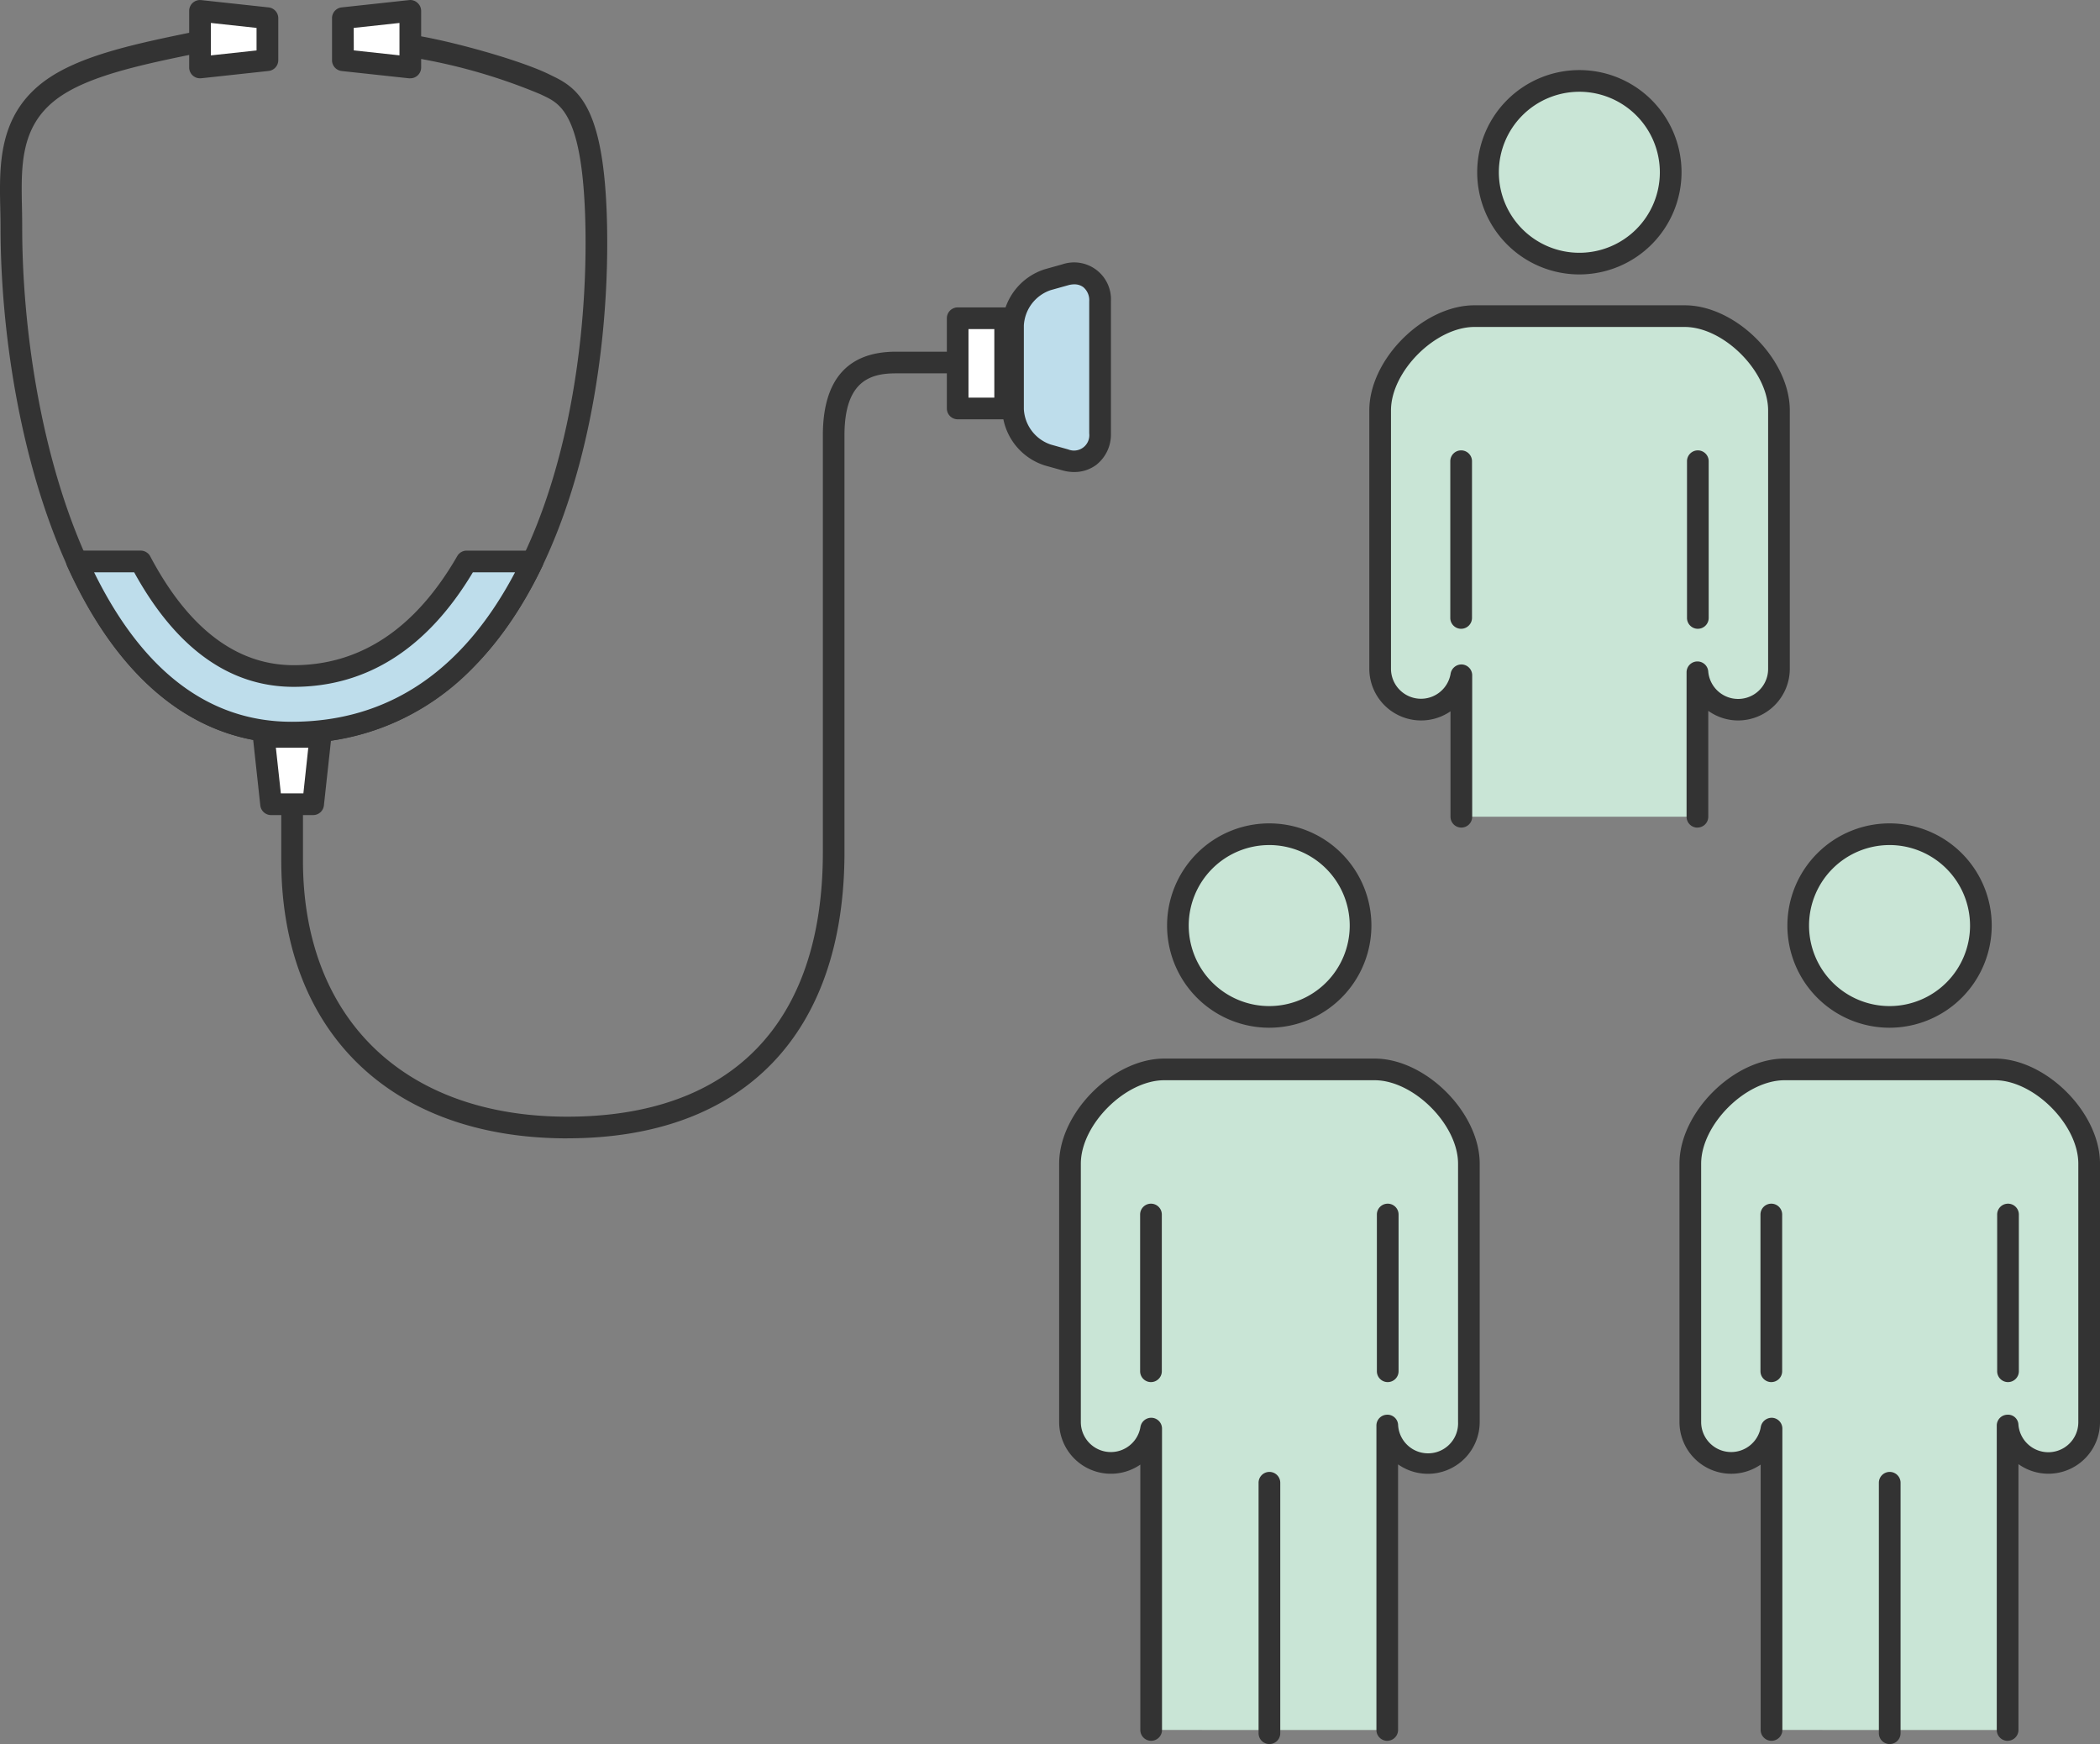 <svg xmlns="http://www.w3.org/2000/svg" xmlns:xlink="http://www.w3.org/1999/xlink" width="150.524" height="125" viewBox="0 0 150.524 125">
  <rect x="0" y="0" width="150.524" height="125" fill="#808080" stroke="none"/>
  <defs>
    <clipPath id="clip-path">
      <rect id="長方形_49" data-name="長方形 49" width="150.524" height="125" fill="none"/>
    </clipPath>
  </defs>
  <g id="グループ_34" data-name="グループ 34" transform="translate(0 0)">
    <g id="グループ_33" data-name="グループ 33" transform="translate(0 0)" clip-path="url(#clip-path)">
      <path id="パス_90" data-name="パス 90" d="M31.524,70.161c-12.648,0-20.5-7.629-20.5-19.912V43.8a.777.777,0,0,1,1.555,0v6.449c0,11.323,7.259,18.358,18.949,18.358,11.81,0,18.316-6.729,18.316-18.949V19.779c0-3.98,1.763-6,5.242-6h4.776a.776.776,0,1,1,0,1.553H55.082c-1.824,0-3.689.529-3.689,4.443V49.658c0,13.03-7.241,20.5-19.869,20.5" transform="translate(9.137 11.427)" fill="#333"/>
      <rect id="長方形_48" data-name="長方形 48" width="3.404" height="6.466" transform="translate(68.643 22.81)" fill="#fff"/>
      <path id="パス_91" data-name="パス 91" d="M41.286,20.066h-3.4a.778.778,0,0,1-.777-.777V12.823a.778.778,0,0,1,.777-.777h3.4a.777.777,0,0,1,.777.777v6.466a.777.777,0,0,1-.777.777M38.66,18.512h1.851V13.6H38.66Z" transform="translate(30.76 9.986)" fill="#333"/>
      <path id="パス_92" data-name="パス 92" d="M45.94,22.182a1.866,1.866,0,0,1-2.5,1.893L42.2,23.727a3.623,3.623,0,0,1-2.5-3.29V14.448a3.621,3.621,0,0,1,2.5-3.29l1.246-.349a1.867,1.867,0,0,1,2.5,1.893Z" transform="translate(32.913 8.884)" fill="#beddeb"/>
      <path id="パス_93" data-name="パス 93" d="M44.436,25.3a3.138,3.138,0,0,1-.849-.121l-1.246-.348a4.378,4.378,0,0,1-3.065-4.04V14.8a4.377,4.377,0,0,1,3.065-4.038l1.246-.349a2.643,2.643,0,0,1,3.482,2.643v9.48a2.766,2.766,0,0,1-1.043,2.244,2.611,2.611,0,0,1-1.591.518m.005-13.451a1.639,1.639,0,0,0-.435.064l-1.247.349a2.834,2.834,0,0,0-1.93,2.54v5.988a2.834,2.834,0,0,0,1.93,2.542l1.247.349a1.1,1.1,0,0,0,1.509-1.145v-9.48a1.218,1.218,0,0,0-.426-1.006,1.055,1.055,0,0,0-.647-.2" transform="translate(32.56 8.532)" fill="#333"/>
      <path id="パス_94" data-name="パス 94" d="M20.908,52.428C5.6,52.428.039,30.3.039,15.43c0-.444-.009-.893-.02-1.344-.066-3.1-.139-6.6,3.065-9.052C5.6,3.118,9.765,2.267,14.173,1.369l1.551-.318a.777.777,0,1,1,.318,1.522l-1.56.32c-4.227.861-8.223,1.675-10.456,3.378-2.575,1.966-2.515,4.792-2.451,7.782.009.461.016.922.016,1.377,0,14.248,5.145,35.443,19.316,35.443a16.184,16.184,0,0,0,11.967-5.037c7.031-7.184,9.3-20.507,9.085-30.581-.172-7.9-1.8-8.675-2.978-9.24l-.267-.126A40.708,40.708,0,0,0,28.248,3.072a.777.777,0,0,1,0-1.555c2.091,0,8.772,1.783,11.166,2.979l.234.115c1.937.924,3.687,2.429,3.863,10.608.227,10.391-2.155,24.176-9.525,31.7a17.689,17.689,0,0,1-13.077,5.5" transform="translate(0 0.856)" fill="#333"/>
      <path id="パス_95" data-name="パス 95" d="M30.95,22c-2.829,4.915-6.855,8.21-12.4,8.21-4.812,0-8.388-3.332-10.97-8.21H3.017c3.155,7,8.1,12.267,15.387,12.267,8.384,0,13.886-5.2,17.271-12.267Z" transform="translate(2.501 18.238)" fill="#beddeb"/>
      <path id="パス_96" data-name="パス 96" d="M18.757,35.4c-6.775,0-12.34-4.4-16.1-12.724a.779.779,0,0,1,.71-1.1H7.932a.78.78,0,0,1,.688.413c2.736,5.174,6.2,7.8,10.281,7.8,4.792,0,8.739-2.632,11.726-7.821a.779.779,0,0,1,.675-.39H36.03a.779.779,0,0,1,.7,1.114C32.748,31,26.533,35.4,18.757,35.4M4.595,23.131c3.493,7.109,8.254,10.713,14.162,10.713,6.888,0,12.269-3.6,16.013-10.713H31.746c-3.259,5.449-7.579,8.21-12.845,8.21-4.591,0-8.435-2.762-11.433-8.21Z" transform="translate(2.149 17.886)" fill="#333"/>
      <path id="パス_97" data-name="パス 97" d="M12.668,3.959,7.84,4.483V.426l4.829.523Z" transform="translate(6.499 0.352)" fill="#fff"/>
      <path id="パス_98" data-name="パス 98" d="M8.191,5.612a.775.775,0,0,1-.777-.775V.778A.776.776,0,0,1,8.275.007L13.1.53A.778.778,0,0,1,13.8,1.3V4.312a.778.778,0,0,1-.693.774l-4.829.523a.647.647,0,0,1-.084,0m4.829-1.3h0ZM8.969,1.645V3.97l3.274-.355V2Z" transform="translate(6.146 0)" fill="#333"/>
      <path id="パス_99" data-name="パス 99" d="M10.86,33.7l-.523-4.829h4.057L13.871,33.7Z" transform="translate(8.57 23.937)" fill="#fff"/>
      <path id="パス_100" data-name="パス 100" d="M14.225,34.833H11.215a.778.778,0,0,1-.774-.693l-.525-4.829a.779.779,0,0,1,.774-.861h4.059a.775.775,0,0,1,.578.258.789.789,0,0,1,.2.6L15,34.14a.776.776,0,0,1-.772.693m-2.314-1.555h1.615L13.881,30H11.557Z" transform="translate(8.217 23.585)" fill="#333"/>
      <path id="パス_101" data-name="パス 101" d="M13.437.949,18.266.426V4.483L13.437,3.96Z" transform="translate(11.139 0.353)" fill="#fff"/>
      <path id="パス_102" data-name="パス 102" d="M18.618,5.613a.647.647,0,0,1-.084,0l-4.829-.523a.778.778,0,0,1-.693-.774V1.3A.776.776,0,0,1,13.705.53L18.534.007a.752.752,0,0,1,.6.194A.775.775,0,0,1,19.4.779V4.835a.775.775,0,0,1-.777.777m-4.051-2,3.274.355V1.646L14.567,2Z" transform="translate(10.787 0)" fill="#333"/>
      <path id="パス_103" data-name="パス 103" d="M64.862,16.263a6.546,6.546,0,1,0-6.546-6.546,6.547,6.547,0,0,0,6.546,6.546" transform="translate(48.345 2.628)" fill="#c9e5d6"/>
      <path id="パス_104" data-name="パス 104" d="M65.214,17.393a7.323,7.323,0,1,1,7.323-7.322,7.331,7.331,0,0,1-7.323,7.322m0-13.092a5.77,5.77,0,1,0,5.769,5.771A5.777,5.777,0,0,0,65.214,4.3" transform="translate(47.992 2.276)" fill="#333"/>
      <path id="パス_105" data-name="パス 105" d="M76.829,48.269V37.914a2.929,2.929,0,0,0,5.847-.254V19.147c0-3.237-3.523-6.76-6.76-6.76H60.845c-3.237,0-6.758,3.523-6.758,6.76V37.66a2.929,2.929,0,0,0,5.82.47V48.269" transform="translate(44.839 10.268)" fill="#c9e5d6"/>
      <path id="パス_106" data-name="パス 106" d="M77.181,49.4a.778.778,0,0,1-.777-.777V38.266a.778.778,0,0,1,1.553-.066,2.15,2.15,0,0,0,4.293-.188V19.5c0-2.795-3.186-5.983-5.979-5.983H61.2c-2.8,0-5.983,3.188-5.983,5.983V38.012a2.152,2.152,0,0,0,4.276.346.791.791,0,0,1,.83-.651.779.779,0,0,1,.715.776V48.62a.777.777,0,1,1-1.555,0V41.064a3.714,3.714,0,0,1-5.82-3.053V19.5c0-3.662,3.874-7.536,7.536-7.536H76.27c3.662,0,7.534,3.874,7.534,7.536V38.012A3.71,3.71,0,0,1,80.1,41.719a3.674,3.674,0,0,1-2.14-.69v7.59a.778.778,0,0,1-.777.777" transform="translate(44.486 9.917)" fill="#333"/>
      <path id="パス_107" data-name="パス 107" d="M57.615,30.436a.779.779,0,0,1-.779-.777V18.426a.778.778,0,0,1,1.556,0V29.658a.779.779,0,0,1-.777.777" transform="translate(47.118 14.631)" fill="#333"/>
      <path id="パス_108" data-name="パス 108" d="M66.89,30.436a.778.778,0,0,1-.777-.777V18.426a.777.777,0,1,1,1.555,0V29.658a.778.778,0,0,1-.777.777" transform="translate(54.808 14.631)" fill="#333"/>
      <path id="パス_109" data-name="パス 109" d="M52.707,45.782a6.546,6.546,0,1,0-6.546-6.546,6.547,6.547,0,0,0,6.546,6.546" transform="translate(38.268 27.1)" fill="#c9e5d6"/>
      <path id="パス_110" data-name="パス 110" d="M53.059,46.912a7.323,7.323,0,1,1,7.325-7.322,7.331,7.331,0,0,1-7.325,7.322m0-13.092A5.77,5.77,0,1,0,58.83,39.59a5.776,5.776,0,0,0-5.771-5.771" transform="translate(37.916 26.747)" fill="#333"/>
      <path id="パス_111" data-name="パス 111" d="M64.674,89.252V67.433a2.929,2.929,0,0,0,5.847-.254V48.666c0-3.237-3.523-6.76-6.76-6.76H48.69c-3.237,0-6.758,3.523-6.758,6.76V67.179a2.929,2.929,0,0,0,5.82.47v21.6" transform="translate(34.762 34.74)" fill="#c9e5d6"/>
      <path id="パス_112" data-name="パス 112" d="M65.025,90.38a.778.778,0,0,1-.777-.777V67.784a.777.777,0,0,1,.743-.777.765.765,0,0,1,.81.71A2.151,2.151,0,0,0,70.1,67.53V49.017c0-2.795-3.186-5.983-5.981-5.983H49.042c-2.795,0-5.981,3.188-5.981,5.983V67.53a2.151,2.151,0,0,0,4.274.348.787.787,0,0,1,.83-.651.777.777,0,0,1,.715.775V89.6a.777.777,0,0,1-1.555,0V70.582a3.711,3.711,0,0,1-5.818-3.053V49.017c0-3.662,3.872-7.536,7.534-7.536H64.115c3.662,0,7.536,3.874,7.536,7.536V67.53A3.715,3.715,0,0,1,65.8,70.566V89.6a.778.778,0,0,1-.777.777" transform="translate(34.411 34.388)" fill="#333"/>
      <path id="パス_113" data-name="パス 113" d="M45.458,59.955a.778.778,0,0,1-.777-.777V47.945a.777.777,0,1,1,1.555,0V59.177a.778.778,0,0,1-.777.777" transform="translate(37.041 39.102)" fill="#333"/>
      <path id="パス_114" data-name="パス 114" d="M50.1,77.184a.778.778,0,0,1-.777-.777V58.456a.777.777,0,1,1,1.555,0v17.95a.778.778,0,0,1-.777.777" transform="translate(40.889 47.816)" fill="#333"/>
      <path id="パス_115" data-name="パス 115" d="M54.736,59.955a.778.778,0,0,1-.777-.777V47.945a.777.777,0,1,1,1.555,0V59.177a.778.778,0,0,1-.777.777" transform="translate(44.733 39.102)" fill="#333"/>
      <path id="パス_116" data-name="パス 116" d="M77.017,45.782a6.546,6.546,0,1,0-6.546-6.546,6.547,6.547,0,0,0,6.546,6.546" transform="translate(58.421 27.1)" fill="#c9e5d6"/>
      <path id="パス_117" data-name="パス 117" d="M77.371,46.912a7.323,7.323,0,1,1,7.323-7.322,7.333,7.333,0,0,1-7.323,7.322m0-13.092A5.77,5.77,0,1,0,83.14,39.59a5.777,5.777,0,0,0-5.769-5.771" transform="translate(58.069 26.747)" fill="#333"/>
      <path id="パス_118" data-name="パス 118" d="M88.984,89.252V67.433a2.929,2.929,0,0,0,5.847-.254V48.666c0-3.237-3.523-6.76-6.76-6.76H73c-3.237,0-6.758,3.523-6.758,6.76V67.179a2.929,2.929,0,0,0,5.82.47v21.6" transform="translate(54.915 34.74)" fill="#c9e5d6"/>
      <path id="パス_119" data-name="パス 119" d="M89.337,90.38a.778.778,0,0,1-.777-.777V67.784a.777.777,0,0,1,.743-.777.746.746,0,0,1,.81.711,2.15,2.15,0,0,0,4.293-.188V49.017c0-2.795-3.186-5.983-5.981-5.983H73.354c-2.8,0-5.983,3.188-5.983,5.983V67.53a2.152,2.152,0,0,0,4.276.346.8.8,0,0,1,.83-.649.777.777,0,0,1,.715.775V89.6a.777.777,0,0,1-1.555,0V70.582a3.712,3.712,0,0,1-5.82-3.053V49.017c0-3.662,3.874-7.536,7.536-7.536H88.425c3.662,0,7.536,3.874,7.536,7.536V67.53a3.7,3.7,0,0,1-5.846,3.02V89.6a.778.778,0,0,1-.777.777" transform="translate(54.564 34.388)" fill="#333"/>
      <path id="パス_120" data-name="パス 120" d="M69.769,59.955a.778.778,0,0,1-.777-.777V47.945a.777.777,0,0,1,1.555,0V59.177a.778.778,0,0,1-.777.777" transform="translate(57.195 39.102)" fill="#333"/>
      <path id="パス_121" data-name="パス 121" d="M74.409,77.184a.778.778,0,0,1-.777-.777V58.456a.777.777,0,0,1,1.555,0v17.95a.778.778,0,0,1-.777.777" transform="translate(61.042 47.816)" fill="#333"/>
      <path id="パス_122" data-name="パス 122" d="M79.045,59.955a.778.778,0,0,1-.777-.777V47.945a.777.777,0,1,1,1.555,0V59.177a.778.778,0,0,1-.777.777" transform="translate(64.885 39.102)" fill="#333"/>
    </g>
  </g>
</svg>
